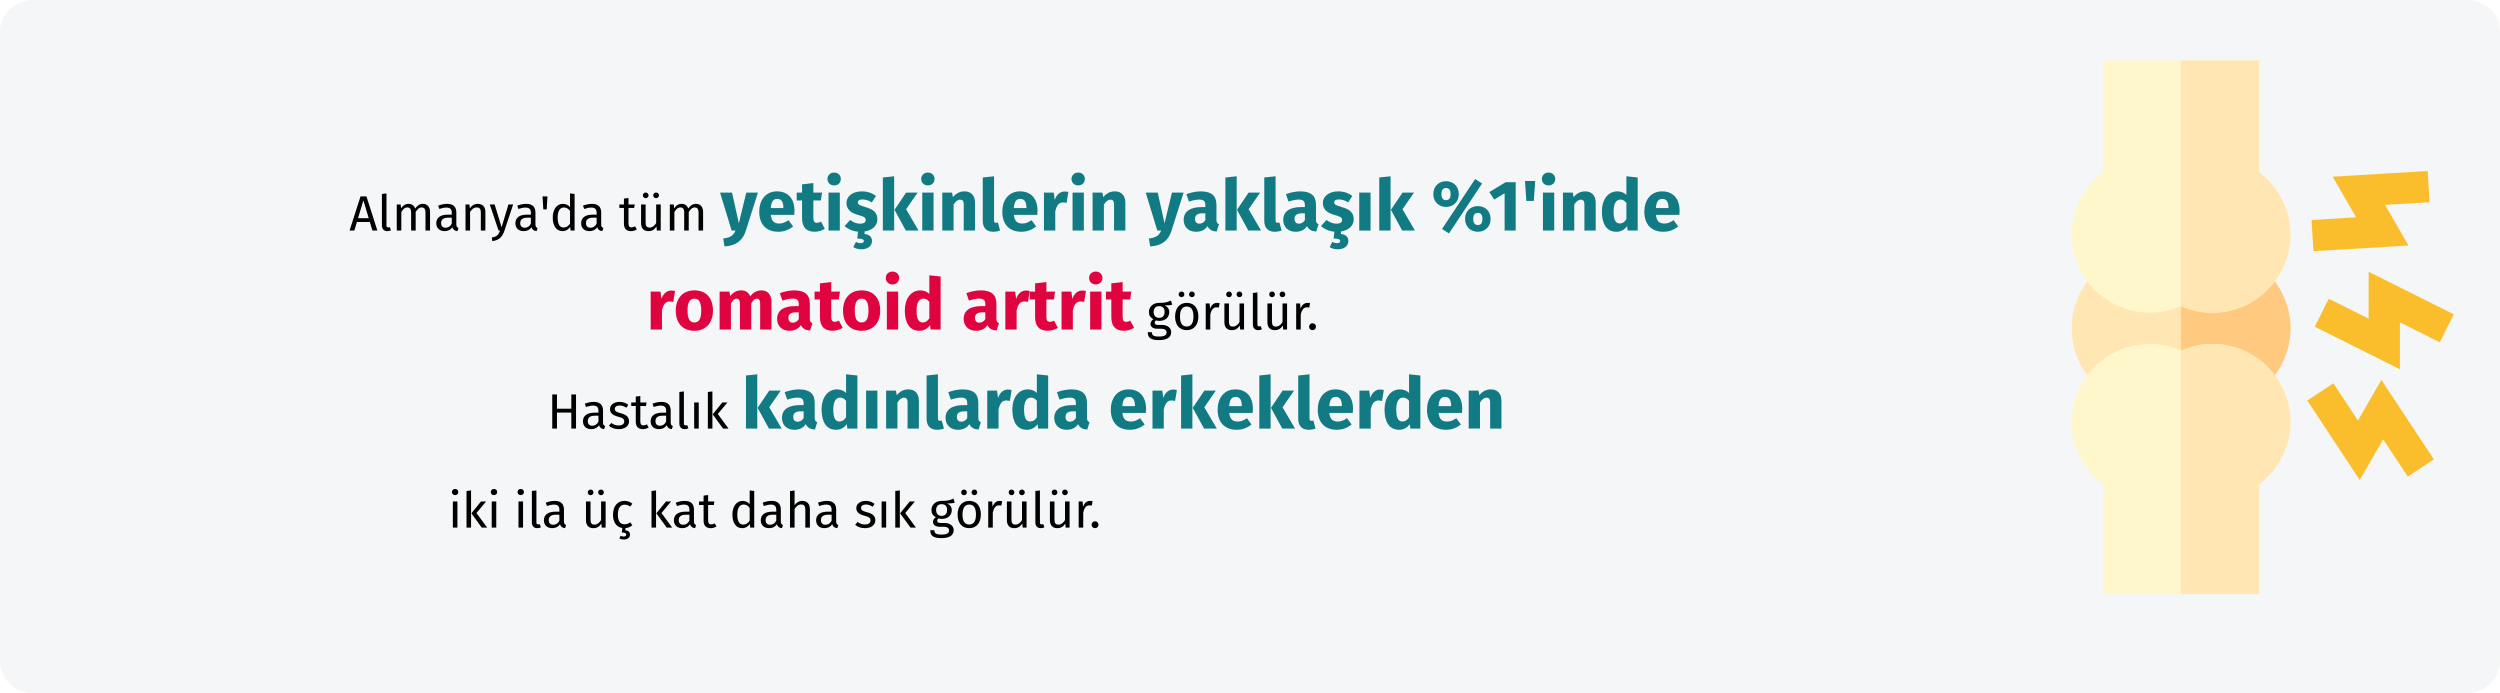 <?xml version="1.0" encoding="UTF-8"?>
<svg xmlns="http://www.w3.org/2000/svg" xmlns:xlink="http://www.w3.org/1999/xlink" id="Ebene_1" version="1.1" viewBox="0 0 909 252">
  <defs>
    <style>
      .st0 {
        fill: #ffe6b3;
      }

      .st1 {
        fill: #fabe2c;
      }

      .st2, .st3 {
        fill: #fff;
      }

      .st4 {
        mask: url(#mask);
      }

      .st3 {
        fill-rule: evenodd;
      }

      .st5 {
        fill: #df0440;
      }

      .st6 {
        fill: #117a83;
      }

      .st7 {
        fill: #fff7cc;
      }

      .st8 {
        fill: #ffca80;
      }

      .st9 {
        fill: #f5f6f7;
      }
    </style>
    <mask id="mask" x="0" y="-0" width="909" height="252" maskUnits="userSpaceOnUse">
      <g id="mask-2">
        <path id="path-12" data-name="path-1" class="st3" d="M12-0h885c6.627,0,12,5.148,12,11.498v229.004c0,6.35-5.373,11.498-12,11.498H12c-6.627,0-12-5.148-12-11.498V11.498C0,5.148,5.373-0,12-0Z"></path>
      </g>
    </mask>
  </defs>
  <g id="Page-1">
    <g id="vorlage">
      <g id="rheumatoide-arthritis-diagnose-en">
        <rect id="Rectangle" class="st2" y="-0" width="909" height="252"></rect>
        <g id="Group">
          <g id="Mask">
            <path id="path-1" class="st9" d="M12-0h885c6.627,0,12,5.148,12,11.498v229.004c0,6.35-5.373,11.498-12,11.498H12c-6.627,0-12-5.148-12-11.498V11.498C0,5.148,5.373-0,12-0Z"></path>
          </g>
          <g id="arthritis-Clipped">
            <g class="st4">
              <g id="arthritis">
                <g id="Group1" data-name="Group">
                  <g id="Path">
                    <path class="st0" d="M832.815,119.379c0,8.15-3.505,15.918-9.62,21.313h-60.329c-6.116-5.396-9.62-13.163-9.62-21.313s3.505-15.918,9.62-21.313h60.329c6.116,5.396,9.62,13.163,9.62,21.313Z"></path>
                    <path class="st8" d="M832.815,119.379c0,8.15-3.505,15.918-9.62,21.313h-30.165v-42.627h30.165c6.116,5.396,9.62,13.163,9.62,21.313Z"></path>
                    <path class="st7" d="M804.397,125.062c-3.922,0-7.733.822-11.367,2.455-3.634-1.633-7.446-2.455-11.367-2.455-15.668,0-28.418,12.75-28.418,28.418,0,8.885,4.285,17.278,11.367,22.617v39.903h56.836v-39.903c7.082-5.339,11.367-13.732,11.367-22.617,0-15.668-12.75-28.418-28.418-28.418Z"></path>
                    <path class="st0" d="M832.815,153.48c0,8.885-4.285,17.278-11.367,22.617v39.903h-28.418v-88.482c3.634-1.633,7.446-2.455,11.367-2.455,15.668,0,28.418,12.75,28.418,28.418Z"></path>
                    <path class="st7" d="M821.448,62.66V22h-56.836v40.66c-7.082,5.339-11.367,13.732-11.367,22.617,0,15.668,12.75,28.418,28.418,28.418,3.922,0,7.733-.822,11.367-2.455,3.634,1.633,7.446,2.455,11.367,2.455,15.668,0,28.418-12.75,28.418-28.418,0-8.885-4.285-17.278-11.367-22.617Z"></path>
                    <path class="st0" d="M832.815,85.277c0,15.668-12.75,28.418-28.418,28.418-3.922,0-7.733-.822-11.367-2.455V22h28.418v40.66c7.082,5.339,11.367,13.732,11.367,22.617Z"></path>
                    <polygon class="st1" points="841.171 91.331 840.49 79.985 856.682 79.013 848.157 64.246 882.709 62.172 883.39 73.519 867.197 74.491 875.723 89.257 841.171 91.331"></polygon>
                    <polygon class="st1" points="858.001 174.511 838.929 145.626 848.415 139.362 857.353 152.9 865.878 138.133 884.95 167.019 875.464 173.282 866.526 159.745 858.001 174.511"></polygon>
                    <polygon class="st1" points="872.6 134.259 841.641 118.779 846.724 108.612 861.233 115.866 861.233 98.815 892.193 114.295 887.109 124.463 872.6 117.208 872.6 134.259"></polygon>
                  </g>
                </g>
              </g>
            </g>
          </g>
        </g>
      </g>
    </g>
  </g>
  <g>
    <path d="M134.473,80.713h-4.7l-.936,3.115h-1.729l3.979-12.406h2.161l3.961,12.406h-1.801l-.936-3.115ZM134.058,79.326l-1.926-6.482-1.945,6.482h3.871Z"></path>
    <path d="M138.862,81.955v-11.434l1.656-.198v11.595c0,.504.162.756.594.756.234,0,.433-.036.612-.108l.433,1.152c-.36.198-.828.324-1.314.324-1.207,0-1.98-.738-1.98-2.088Z"></path>
    <path d="M156.361,77.022v6.806h-1.656v-6.572c0-1.422-.612-1.837-1.332-1.837-1.026,0-1.585.666-2.233,1.675v6.734h-1.656v-6.572c0-1.422-.612-1.837-1.332-1.837-1.026,0-1.603.666-2.232,1.675v6.734h-1.657v-9.489h1.423l.144,1.386c.631-.954,1.495-1.603,2.737-1.603,1.17,0,2.034.63,2.395,1.711.685-1.026,1.549-1.711,2.827-1.711,1.548,0,2.574,1.117,2.574,2.899Z"></path>
    <path d="M166.71,82.891l-.378,1.152c-.954-.108-1.566-.486-1.854-1.422-.666.991-1.675,1.422-2.827,1.422-1.891,0-3.024-1.17-3.024-2.863,0-2.035,1.53-3.133,4.177-3.133h1.458v-.702c0-1.369-.666-1.873-1.98-1.873-.702,0-1.584.18-2.557.504l-.414-1.206c1.171-.432,2.215-.648,3.277-.648,2.286,0,3.331,1.17,3.331,3.151v4.339c0,.829.306,1.099.792,1.278ZM164.261,81.325v-2.179h-1.242c-1.746,0-2.629.648-2.629,1.945,0,1.116.559,1.71,1.639,1.71.973,0,1.692-.486,2.232-1.477Z"></path>
    <path d="M176.484,77.022v6.806h-1.657v-6.572c0-1.422-.576-1.837-1.494-1.837-1.062,0-1.782.666-2.412,1.675v6.734h-1.657v-9.489h1.423l.144,1.404c.648-.972,1.657-1.621,2.899-1.621,1.746,0,2.755,1.099,2.755,2.899Z"></path>
    <path d="M183.413,83.882c-.666,2.016-1.782,3.493-4.411,3.781l-.181-1.296c1.927-.324,2.467-1.062,3.007-2.539h-.558l-3.188-9.489h1.765l2.539,8.282,2.484-8.282h1.711l-3.169,9.543Z"></path>
    <path d="M195.475,82.891l-.378,1.152c-.954-.108-1.566-.486-1.854-1.422-.667.991-1.675,1.422-2.827,1.422-1.891,0-3.025-1.17-3.025-2.863,0-2.035,1.531-3.133,4.178-3.133h1.458v-.702c0-1.369-.666-1.873-1.98-1.873-.702,0-1.584.18-2.557.504l-.414-1.206c1.171-.432,2.215-.648,3.277-.648,2.286,0,3.331,1.17,3.331,3.151v4.339c0,.829.306,1.099.792,1.278ZM193.025,81.325v-2.179h-1.242c-1.746,0-2.629.648-2.629,1.945,0,1.116.559,1.71,1.639,1.71.973,0,1.692-.486,2.232-1.477Z"></path>
    <path d="M197.271,71.422h1.783l-.271,4.717h-1.242l-.271-4.717Z"></path>
    <path d="M208.92,70.522v13.306h-1.459l-.161-1.314c-.612.954-1.567,1.53-2.737,1.53-2.305,0-3.583-1.962-3.583-4.915,0-2.899,1.404-5.006,3.727-5.006,1.117,0,1.927.504,2.558,1.17v-4.969l1.656.198ZM207.264,81.325v-4.645c-.595-.756-1.261-1.243-2.197-1.243-1.422,0-2.305,1.188-2.305,3.655,0,2.503.792,3.637,2.161,3.637,1.062,0,1.71-.522,2.341-1.405Z"></path>
    <path d="M219.378,82.891l-.378,1.152c-.954-.108-1.566-.486-1.854-1.422-.666.991-1.675,1.422-2.827,1.422-1.891,0-3.024-1.17-3.024-2.863,0-2.035,1.53-3.133,4.177-3.133h1.458v-.702c0-1.369-.666-1.873-1.98-1.873-.702,0-1.584.18-2.557.504l-.414-1.206c1.171-.432,2.215-.648,3.277-.648,2.286,0,3.331,1.17,3.331,3.151v4.339c0,.829.306,1.099.792,1.278ZM216.929,81.325v-2.179h-1.242c-1.746,0-2.629.648-2.629,1.945,0,1.116.559,1.71,1.639,1.71.973,0,1.692-.486,2.232-1.477Z"></path>
    <path d="M231.545,83.396c-.63.432-1.314.648-2.125.648-1.603,0-2.557-.936-2.557-2.701v-5.726h-1.656v-1.278h1.656v-2.143l1.656-.198v2.341h2.251l-.18,1.278h-2.071v5.654c0,.954.307,1.404,1.135,1.404.414,0,.792-.126,1.261-.378l.63,1.098Z"></path>
    <path d="M240.239,83.828h-1.422l-.126-1.477c-.721,1.152-1.603,1.692-2.953,1.692-1.656,0-2.646-1.044-2.646-2.898v-6.806h1.656v6.626c0,1.296.432,1.783,1.458,1.783s1.801-.685,2.377-1.639v-6.77h1.656v9.489ZM235.811,71.026c0,.576-.45,1.026-1.026,1.026-.595,0-1.045-.45-1.045-1.026s.45-1.026,1.045-1.026c.576,0,1.026.45,1.026,1.026ZM239.592,71.026c0,.576-.45,1.026-1.045,1.026-.576,0-1.026-.45-1.026-1.026s.45-1.026,1.026-1.026c.595,0,1.045.45,1.045,1.026Z"></path>
    <path d="M255.648,77.022v6.806h-1.656v-6.572c0-1.422-.612-1.837-1.332-1.837-1.026,0-1.585.666-2.233,1.675v6.734h-1.656v-6.572c0-1.422-.612-1.837-1.332-1.837-1.026,0-1.603.666-2.232,1.675v6.734h-1.657v-9.489h1.423l.144,1.386c.631-.954,1.495-1.603,2.737-1.603,1.17,0,2.034.63,2.395,1.711.685-1.026,1.549-1.711,2.827-1.711,1.548,0,2.574,1.117,2.574,2.899Z"></path>
    <path class="st6" d="M271.193,83.854c-1.092,3.484-3.433,5.512-7.774,5.747l-.442-2.887c2.704-.338,3.692-1.118,4.446-2.886h-1.404l-4.212-13.807h4.368l2.471,11.181,2.704-11.181h4.237l-4.394,13.833Z"></path>
    <path class="st6" d="M288.795,78.134h-8.528c.26,2.47,1.431,3.146,3.12,3.146,1.118,0,2.106-.39,3.303-1.222l1.689,2.288c-1.378,1.092-3.146,1.924-5.382,1.924-4.603,0-6.942-2.964-6.942-7.28,0-4.134,2.262-7.41,6.448-7.41,3.952,0,6.37,2.6,6.37,7.072,0,.442-.026,1.066-.078,1.482ZM284.843,75.482c-.025-1.872-.598-3.172-2.236-3.172-1.378,0-2.157.858-2.365,3.354h4.602v-.182Z"></path>
    <path class="st6" d="M299.896,83.178c-1.04.728-2.496,1.092-3.744,1.092-3.042-.026-4.524-1.742-4.524-4.992v-6.396h-1.95v-2.86h1.95v-2.99l4.108-.468v3.458h3.172l-.442,2.86h-2.729v6.344c0,1.326.442,1.794,1.3,1.794.468,0,.937-.13,1.482-.442l1.378,2.6Z"></path>
    <path class="st6" d="M305.721,65.081c0,1.326-.988,2.34-2.444,2.34-1.404,0-2.418-1.014-2.418-2.34,0-1.326,1.014-2.34,2.418-2.34,1.456,0,2.444,1.014,2.444,2.34ZM305.356,83.828h-4.108v-13.807h4.108v13.807Z"></path>
    <path class="st6" d="M314.352,84.166v.91c1.872.208,2.704,1.17,2.704,2.574,0,1.768-1.508,2.99-3.874,2.99-1.222,0-2.262-.338-2.912-.78l.937-1.898c.52.261,1.014.442,1.664.442.728,0,1.222-.208,1.222-.78,0-.624-.729-.884-2.393-.884l.286-2.496c-2.002-.182-3.691-.962-4.888-2.028l2.002-2.236c1.04.806,2.313,1.352,3.666,1.352,1.248,0,2.002-.468,2.002-1.3,0-.937-.416-1.222-2.912-1.924-2.729-.78-4.082-2.184-4.082-4.316,0-2.366,2.158-4.212,5.643-4.212,2.002,0,3.796.65,5.069,1.69l-1.508,2.314c-1.065-.676-2.21-1.066-3.406-1.066-1.117,0-1.664.416-1.664,1.04,0,.728.364,1.04,2.834,1.768,2.73.78,4.265,1.924,4.265,4.394,0,2.444-1.95,4.03-4.654,4.446Z"></path>
    <path class="st6" d="M325.116,83.828h-4.108v-19.293l4.108-.442v19.735ZM329.458,76.08l4.524,7.748h-4.628l-4.108-7.54,4.212-6.267h4.187l-4.187,6.059Z"></path>
    <path class="st6" d="M339.806,65.081c0,1.326-.988,2.34-2.444,2.34-1.404,0-2.418-1.014-2.418-2.34,0-1.326,1.014-2.34,2.418-2.34,1.456,0,2.444,1.014,2.444,2.34ZM339.441,83.828h-4.108v-13.807h4.108v13.807Z"></path>
    <path class="st6" d="M354.521,73.739v10.088h-4.107v-9.386c0-1.456-.494-1.846-1.301-1.846-.909,0-1.689.65-2.392,1.794v9.438h-4.108v-13.807h3.562l.312,1.664c1.145-1.378,2.471-2.106,4.213-2.106,2.392,0,3.821,1.534,3.821,4.16Z"></path>
    <path class="st6" d="M357.33,80.318v-15.783l4.108-.442v16.069c0,.572.233.858.728.858.26,0,.494-.052.676-.13l.78,2.912c-.598.26-1.482.468-2.496.468-2.393,0-3.796-1.43-3.796-3.952Z"></path>
    <path class="st6" d="M377.168,78.134h-8.528c.26,2.47,1.431,3.146,3.12,3.146,1.118,0,2.106-.39,3.303-1.222l1.689,2.288c-1.378,1.092-3.146,1.924-5.382,1.924-4.603,0-6.942-2.964-6.942-7.28,0-4.134,2.262-7.41,6.448-7.41,3.952,0,6.37,2.6,6.37,7.072,0,.442-.026,1.066-.078,1.482ZM373.216,75.482c-.025-1.872-.598-3.172-2.236-3.172-1.378,0-2.157.858-2.365,3.354h4.602v-.182Z"></path>
    <path class="st6" d="M388.451,69.813l-.649,3.979c-.442-.104-.807-.182-1.248-.182-1.69,0-2.393,1.222-2.86,3.276v6.942h-4.108v-13.807h3.562l.363,2.678c.625-1.924,1.977-3.068,3.562-3.068.521,0,.91.052,1.378.182Z"></path>
    <path class="st6" d="M394.457,65.081c0,1.326-.988,2.34-2.444,2.34-1.404,0-2.418-1.014-2.418-2.34,0-1.326,1.014-2.34,2.418-2.34,1.456,0,2.444,1.014,2.444,2.34ZM394.093,83.828h-4.108v-13.807h4.108v13.807Z"></path>
    <path class="st6" d="M409.173,73.739v10.088h-4.107v-9.386c0-1.456-.494-1.846-1.301-1.846-.91,0-1.689.65-2.392,1.794v9.438h-4.108v-13.807h3.562l.312,1.664c1.145-1.378,2.471-2.106,4.212-2.106,2.393,0,3.822,1.534,3.822,4.16Z"></path>
    <path class="st6" d="M425.969,83.854c-1.092,3.484-3.433,5.512-7.774,5.747l-.442-2.887c2.704-.338,3.692-1.118,4.446-2.886h-1.404l-4.212-13.807h4.368l2.471,11.181,2.704-11.181h4.237l-4.394,13.833Z"></path>
    <path class="st6" d="M443.233,81.514l-.858,2.678c-1.612-.13-2.678-.624-3.328-1.977-.988,1.508-2.522,2.054-4.16,2.054-2.756,0-4.498-1.794-4.498-4.316,0-3.016,2.314-4.654,6.475-4.654h1.403v-.598c0-1.638-.649-2.132-2.34-2.132-.884,0-2.236.26-3.614.728l-.936-2.704c1.742-.65,3.64-1.014,5.2-1.014,4.004,0,5.72,1.69,5.72,4.888v5.356c0,1.066.286,1.456.937,1.69ZM438.267,80.032v-2.47h-1.014c-1.872,0-2.756.65-2.756,2.028,0,1.092.572,1.742,1.586,1.742.936,0,1.689-.494,2.184-1.3Z"></path>
    <path class="st6" d="M449.654,83.828h-4.108v-19.293l4.108-.442v19.735ZM453.996,76.08l4.524,7.748h-4.628l-4.108-7.54,4.212-6.267h4.187l-4.187,6.059Z"></path>
    <path class="st6" d="M459.69,80.318v-15.783l4.107-.442v16.069c0,.572.234.858.729.858.26,0,.494-.052.676-.13l.78,2.912c-.598.26-1.482.468-2.496.468-2.392,0-3.796-1.43-3.796-3.952Z"></path>
    <path class="st6" d="M479.425,81.514l-.858,2.678c-1.612-.13-2.678-.624-3.328-1.977-.988,1.508-2.522,2.054-4.16,2.054-2.756,0-4.498-1.794-4.498-4.316,0-3.016,2.314-4.654,6.475-4.654h1.403v-.598c0-1.638-.649-2.132-2.34-2.132-.884,0-2.236.26-3.614.728l-.936-2.704c1.742-.65,3.64-1.014,5.2-1.014,4.004,0,5.72,1.69,5.72,4.888v5.356c0,1.066.286,1.456.937,1.69ZM474.458,80.032v-2.47h-1.014c-1.872,0-2.756.65-2.756,2.028,0,1.092.572,1.742,1.586,1.742.936,0,1.689-.494,2.184-1.3Z"></path>
    <path class="st6" d="M487.562,84.166v.91c1.872.208,2.704,1.17,2.704,2.574,0,1.768-1.508,2.99-3.874,2.99-1.222,0-2.262-.338-2.912-.78l.936-1.898c.521.261,1.015.442,1.664.442.729,0,1.223-.208,1.223-.78,0-.624-.729-.884-2.393-.884l.286-2.496c-2.002-.182-3.692-.962-4.888-2.028l2.002-2.236c1.04.806,2.314,1.352,3.666,1.352,1.248,0,2.002-.468,2.002-1.3,0-.937-.416-1.222-2.912-1.924-2.73-.78-4.082-2.184-4.082-4.316,0-2.366,2.158-4.212,5.643-4.212,2.002,0,3.796.65,5.07,1.69l-1.509,2.314c-1.065-.676-2.21-1.066-3.406-1.066-1.118,0-1.664.416-1.664,1.04,0,.728.364,1.04,2.835,1.768,2.729.78,4.264,1.924,4.264,4.394,0,2.444-1.95,4.03-4.654,4.446Z"></path>
    <path class="st6" d="M498.326,83.828h-4.108v-13.807h4.108v13.807Z"></path>
    <path class="st6" d="M505.606,83.828h-4.108v-19.293l4.108-.442v19.735ZM509.948,76.08l4.524,7.748h-4.628l-4.108-7.54,4.212-6.267h4.187l-4.187,6.059Z"></path>
    <path class="st6" d="M530.41,70.567c0,2.86-2.028,4.681-4.629,4.681-2.573,0-4.628-1.82-4.628-4.681,0-2.86,2.055-4.68,4.628-4.68,2.601,0,4.629,1.82,4.629,4.68ZM524.092,70.567c0,1.092.338,2.21,1.689,2.21,1.353,0,1.664-1.092,1.664-2.21,0-1.092-.312-2.21-1.664-2.21-1.352,0-1.689,1.092-1.689,2.21ZM538.886,66.719l-12.038,18.148-2.522-1.612,12.039-18.148,2.521,1.612ZM541.98,79.59c0,2.886-2.028,4.68-4.628,4.68-2.601,0-4.654-1.794-4.654-4.68,0-2.86,2.054-4.654,4.654-4.654,2.6,0,4.628,1.794,4.628,4.654ZM535.662,79.59c0,1.092.338,2.236,1.69,2.236,1.352,0,1.664-1.118,1.664-2.236,0-1.092-.312-2.184-1.664-2.184-1.353,0-1.69,1.092-1.69,2.184Z"></path>
    <path class="st6" d="M551.106,83.828h-4.03v-13.572l-3.771,2.314-1.794-2.73,5.929-3.588h3.666v17.577Z"></path>
    <path class="st6" d="M554.485,65.809h3.718l-.52,7.254h-2.704l-.494-7.254Z"></path>
    <path class="st6" d="M565.483,65.081c0,1.326-.988,2.34-2.444,2.34-1.404,0-2.418-1.014-2.418-2.34,0-1.326,1.014-2.34,2.418-2.34,1.456,0,2.444,1.014,2.444,2.34ZM565.119,83.828h-4.108v-13.807h4.108v13.807Z"></path>
    <path class="st6" d="M580.199,73.739v10.088h-4.107v-9.386c0-1.456-.494-1.846-1.301-1.846-.909,0-1.689.65-2.392,1.794v9.438h-4.108v-13.807h3.562l.312,1.664c1.145-1.378,2.471-2.106,4.213-2.106,2.392,0,3.821,1.534,3.821,4.16Z"></path>
    <path class="st6" d="M595.461,64.535v19.293h-3.64l-.208-1.612c-.807,1.145-2.055,2.054-3.927,2.054-3.51,0-5.252-2.912-5.252-7.384,0-4.264,2.236-7.306,5.643-7.306,1.352,0,2.47.494,3.275,1.3v-6.787l4.108.442ZM591.353,79.694v-5.954c-.624-.728-1.248-1.17-2.158-1.17-1.455,0-2.496,1.248-2.496,4.342,0,3.432.937,4.342,2.263,4.342.988,0,1.742-.52,2.392-1.56Z"></path>
    <path class="st6" d="M610.619,78.134h-8.528c.26,2.47,1.431,3.146,3.12,3.146,1.118,0,2.106-.39,3.303-1.222l1.689,2.288c-1.378,1.092-3.146,1.924-5.382,1.924-4.603,0-6.942-2.964-6.942-7.28,0-4.134,2.262-7.41,6.448-7.41,3.952,0,6.37,2.6,6.37,7.072,0,.442-.026,1.066-.078,1.482ZM606.667,75.482c-.025-1.872-.598-3.172-2.236-3.172-1.378,0-2.157.858-2.365,3.354h4.602v-.182Z"></path>
    <path class="st5" d="M245.452,105.813l-.649,3.979c-.442-.104-.807-.183-1.248-.183-1.69,0-2.393,1.223-2.86,3.276v6.942h-4.108v-13.807h3.562l.364,2.678c.623-1.924,1.976-3.067,3.562-3.067.521,0,.91.052,1.378.182Z"></path>
    <path class="st5" d="M259.232,112.937c0,4.421-2.548,7.333-6.761,7.333-4.186,0-6.76-2.704-6.76-7.358,0-4.42,2.548-7.332,6.76-7.332,4.213,0,6.761,2.703,6.761,7.357ZM249.976,112.912c0,3.068.832,4.342,2.496,4.342s2.496-1.326,2.496-4.316c0-3.067-.832-4.342-2.496-4.342s-2.496,1.326-2.496,4.316Z"></path>
    <path class="st5" d="M280.5,109.74v10.088h-4.108v-9.387c0-1.456-.52-1.846-1.144-1.846-.884,0-1.508.65-2.106,1.794v9.438h-4.107v-9.387c0-1.456-.547-1.846-1.17-1.846-.858,0-1.509.65-2.106,1.794v9.438h-4.108v-13.807h3.562l.312,1.639c1.04-1.379,2.314-2.08,4.005-2.08,1.533,0,2.703.779,3.25,2.184,1.092-1.456,2.365-2.184,4.134-2.184,2.132,0,3.588,1.533,3.588,4.16Z"></path>
    <path class="st5" d="M295.397,117.513l-.858,2.679c-1.612-.13-2.678-.624-3.328-1.977-.988,1.509-2.522,2.055-4.16,2.055-2.756,0-4.498-1.794-4.498-4.316,0-3.017,2.314-4.654,6.475-4.654h1.403v-.598c0-1.639-.649-2.133-2.34-2.133-.884,0-2.236.261-3.614.729l-.936-2.704c1.742-.65,3.64-1.014,5.2-1.014,4.004,0,5.72,1.689,5.72,4.888v5.356c0,1.065.286,1.456.937,1.689ZM290.431,116.032v-2.471h-1.014c-1.872,0-2.756.65-2.756,2.028,0,1.092.572,1.742,1.586,1.742.936,0,1.689-.494,2.184-1.3Z"></path>
    <path class="st5" d="M306.395,119.177c-1.04.729-2.496,1.093-3.744,1.093-3.042-.026-4.524-1.742-4.524-4.992v-6.396h-1.95v-2.86h1.95v-2.99l4.108-.468v3.458h3.172l-.442,2.86h-2.729v6.344c0,1.326.442,1.794,1.3,1.794.468,0,.937-.13,1.482-.441l1.378,2.6Z"></path>
    <path class="st5" d="M320.044,112.937c0,4.421-2.548,7.333-6.76,7.333-4.187,0-6.761-2.704-6.761-7.358,0-4.42,2.548-7.332,6.761-7.332,4.212,0,6.76,2.703,6.76,7.357ZM310.788,112.912c0,3.068.832,4.342,2.496,4.342s2.496-1.326,2.496-4.316c0-3.067-.832-4.342-2.496-4.342s-2.496,1.326-2.496,4.316Z"></path>
    <path class="st5" d="M326.934,101.081c0,1.326-.988,2.341-2.444,2.341-1.404,0-2.418-1.015-2.418-2.341,0-1.325,1.014-2.34,2.418-2.34,1.456,0,2.444,1.015,2.444,2.34ZM326.569,119.828h-4.108v-13.807h4.108v13.807Z"></path>
    <path class="st5" d="M342.014,100.535v19.293h-3.64l-.208-1.612c-.807,1.145-2.055,2.055-3.927,2.055-3.51,0-5.252-2.912-5.252-7.385,0-4.264,2.236-7.306,5.643-7.306,1.352,0,2.47.493,3.275,1.3v-6.786l4.108.441ZM337.905,115.694v-5.954c-.624-.729-1.248-1.171-2.158-1.171-1.455,0-2.496,1.248-2.496,4.343,0,3.432.937,4.342,2.263,4.342.988,0,1.742-.52,2.392-1.56Z"></path>
    <path class="st5" d="M363.23,117.513l-.858,2.679c-1.612-.13-2.678-.624-3.328-1.977-.988,1.509-2.521,2.055-4.16,2.055-2.756,0-4.498-1.794-4.498-4.316,0-3.017,2.314-4.654,6.475-4.654h1.403v-.598c0-1.639-.649-2.133-2.34-2.133-.884,0-2.236.261-3.614.729l-.936-2.704c1.742-.65,3.64-1.014,5.2-1.014,4.004,0,5.72,1.689,5.72,4.888v5.356c0,1.065.286,1.456.937,1.689ZM358.264,116.032v-2.471h-1.014c-1.872,0-2.756.65-2.756,2.028,0,1.092.571,1.742,1.586,1.742.936,0,1.69-.494,2.184-1.3Z"></path>
    <path class="st5" d="M374.409,105.813l-.649,3.979c-.442-.104-.807-.183-1.248-.183-1.69,0-2.393,1.223-2.86,3.276v6.942h-4.108v-13.807h3.562l.364,2.678c.623-1.924,1.976-3.067,3.562-3.067.521,0,.91.052,1.378.182Z"></path>
    <path class="st5" d="M384.627,119.177c-1.04.729-2.496,1.093-3.744,1.093-3.042-.026-4.524-1.742-4.524-4.992v-6.396h-1.95v-2.86h1.95v-2.99l4.108-.468v3.458h3.172l-.442,2.86h-2.729v6.344c0,1.326.442,1.794,1.3,1.794.468,0,.937-.13,1.482-.441l1.378,2.6Z"></path>
    <path class="st5" d="M394.845,105.813l-.649,3.979c-.442-.104-.807-.183-1.248-.183-1.69,0-2.393,1.223-2.86,3.276v6.942h-4.108v-13.807h3.562l.364,2.678c.623-1.924,1.976-3.067,3.562-3.067.521,0,.91.052,1.378.182Z"></path>
    <path class="st5" d="M400.851,101.081c0,1.326-.988,2.341-2.444,2.341-1.404,0-2.418-1.015-2.418-2.341,0-1.325,1.014-2.34,2.418-2.34,1.456,0,2.444,1.015,2.444,2.34ZM400.486,119.828h-4.108v-13.807h4.108v13.807Z"></path>
    <path class="st5" d="M412.343,119.177c-1.04.729-2.496,1.093-3.744,1.093-3.042-.026-4.524-1.742-4.524-4.992v-6.396h-1.95v-2.86h1.95v-2.99l4.108-.468v3.458h3.172l-.441,2.86h-2.73v6.344c0,1.326.441,1.794,1.3,1.794.468,0,.937-.13,1.482-.441l1.378,2.6Z"></path>
    <path d="M426.239,110.771c-.792.252-1.692.288-2.772.288,1.116.504,1.675,1.296,1.675,2.395,0,1.873-1.351,3.223-3.619,3.223-.433,0-.811-.054-1.206-.18-.271.198-.469.54-.469.882,0,.433.271.774,1.242.774h1.513c1.944,0,3.241,1.116,3.241,2.629,0,1.837-1.513,2.881-4.447,2.881-3.097,0-4.069-.954-4.069-2.881h1.494c0,1.08.486,1.585,2.575,1.585,2.053,0,2.772-.522,2.772-1.477,0-.9-.72-1.351-1.908-1.351h-1.494c-1.693,0-2.449-.847-2.449-1.801,0-.612.36-1.224,1.044-1.674-1.098-.576-1.603-1.405-1.603-2.629,0-1.945,1.566-3.313,3.655-3.313,2.359.055,3.224-.342,4.34-.846l.485,1.494ZM419.452,113.436c0,1.26.702,2.143,1.998,2.143,1.297,0,1.999-.792,1.999-2.161,0-1.386-.685-2.106-2.035-2.106-1.278,0-1.962.882-1.962,2.125Z"></path>
    <path d="M435.726,115.074c0,2.936-1.549,4.97-4.231,4.97-2.701,0-4.231-1.944-4.231-4.951,0-2.935,1.549-4.97,4.249-4.97,2.701,0,4.214,1.944,4.214,4.951ZM430.63,107.026c0,.576-.45,1.026-1.026,1.026-.595,0-1.045-.45-1.045-1.026s.45-1.026,1.045-1.026c.576,0,1.026.45,1.026,1.026ZM429.045,115.093c0,2.467.864,3.619,2.449,3.619,1.584,0,2.448-1.152,2.448-3.638,0-2.466-.864-3.618-2.431-3.618-1.584,0-2.467,1.152-2.467,3.637ZM434.411,107.026c0,.576-.45,1.026-1.045,1.026-.576,0-1.026-.45-1.026-1.026s.45-1.026,1.026-1.026c.595,0,1.045.45,1.045,1.026Z"></path>
    <path d="M443.464,110.231l-.306,1.62c-.288-.072-.486-.107-.828-.107-1.188,0-1.873.846-2.269,2.664v5.42h-1.657v-9.489h1.423l.162,1.927c.504-1.422,1.386-2.143,2.538-2.143.307,0,.648.036.937.108Z"></path>
    <path d="M452.338,119.828h-1.422l-.126-1.477c-.721,1.152-1.603,1.692-2.953,1.692-1.656,0-2.646-1.044-2.646-2.898v-6.807h1.656v6.626c0,1.297.432,1.783,1.458,1.783s1.801-.685,2.377-1.639v-6.771h1.656v9.489ZM447.909,107.026c0,.576-.45,1.026-1.026,1.026-.595,0-1.045-.45-1.045-1.026s.45-1.026,1.045-1.026c.576,0,1.026.45,1.026,1.026ZM451.69,107.026c0,.576-.45,1.026-1.045,1.026-.576,0-1.026-.45-1.026-1.026s.45-1.026,1.026-1.026c.595,0,1.045.45,1.045,1.026Z"></path>
    <path d="M455.54,117.955v-11.433l1.656-.198v11.596c0,.504.162.756.594.756.234,0,.433-.036.612-.108l.433,1.152c-.36.198-.828.324-1.314.324-1.207,0-1.98-.738-1.98-2.089Z"></path>
    <path d="M467.979,119.828h-1.422l-.126-1.477c-.721,1.152-1.603,1.692-2.953,1.692-1.656,0-2.646-1.044-2.646-2.898v-6.807h1.656v6.626c0,1.297.432,1.783,1.458,1.783s1.801-.685,2.377-1.639v-6.771h1.656v9.489ZM463.551,107.026c0,.576-.45,1.026-1.026,1.026-.595,0-1.045-.45-1.045-1.026s.45-1.026,1.045-1.026c.576,0,1.026.45,1.026,1.026ZM467.332,107.026c0,.576-.45,1.026-1.045,1.026-.576,0-1.026-.45-1.026-1.026s.45-1.026,1.026-1.026c.595,0,1.045.45,1.045,1.026Z"></path>
    <path d="M476.349,110.231l-.306,1.62c-.288-.072-.486-.107-.828-.107-1.188,0-1.873.846-2.269,2.664v5.42h-1.657v-9.489h1.423l.162,1.927c.504-1.422,1.386-2.143,2.538-2.143.307,0,.648.036.937.108Z"></path>
    <path d="M478.49,118.784c0,.702-.54,1.26-1.261,1.26-.702,0-1.242-.558-1.242-1.26,0-.685.54-1.243,1.242-1.243.721,0,1.261.559,1.261,1.243Z"></path>
    <path d="M207.732,150.013h-5.222v5.815h-1.71v-12.405h1.71v5.186h5.222v-5.186h1.711v12.405h-1.711v-5.815Z"></path>
    <path d="M220.045,154.892l-.378,1.152c-.954-.107-1.566-.486-1.854-1.422-.667.99-1.675,1.422-2.827,1.422-1.891,0-3.025-1.17-3.025-2.862,0-2.035,1.531-3.133,4.178-3.133h1.458v-.703c0-1.368-.666-1.872-1.98-1.872-.702,0-1.584.18-2.557.504l-.414-1.206c1.171-.433,2.215-.648,3.277-.648,2.286,0,3.331,1.171,3.331,3.151v4.339c0,.828.306,1.099.792,1.278ZM217.596,153.325v-2.179h-1.242c-1.746,0-2.629.648-2.629,1.945,0,1.116.559,1.71,1.639,1.71.973,0,1.692-.486,2.232-1.477Z"></path>
    <path d="M228.45,147.203l-.702,1.045c-.846-.54-1.584-.811-2.467-.811-1.08,0-1.746.486-1.746,1.242,0,.774.504,1.135,2.034,1.531,1.999.504,3.151,1.296,3.151,2.952,0,1.98-1.818,2.881-3.745,2.881-1.603,0-2.755-.521-3.583-1.242l.882-1.008c.757.576,1.639.918,2.665.918,1.242,0,2.035-.54,2.035-1.44,0-.937-.469-1.297-2.305-1.782-2.053-.541-2.863-1.423-2.863-2.755,0-1.513,1.458-2.611,3.421-2.611,1.332,0,2.323.396,3.223,1.08Z"></path>
    <path d="M235.849,155.397c-.63.432-1.314.647-2.125.647-1.603,0-2.557-.937-2.557-2.7v-5.727h-1.656v-1.278h1.656v-2.143l1.656-.197v2.34h2.251l-.18,1.278h-2.071v5.654c0,.954.307,1.404,1.135,1.404.414,0,.792-.126,1.261-.378l.63,1.099Z"></path>
    <path d="M244.651,154.892l-.378,1.152c-.954-.107-1.566-.486-1.854-1.422-.666.99-1.675,1.422-2.827,1.422-1.891,0-3.024-1.17-3.024-2.862,0-2.035,1.53-3.133,4.177-3.133h1.458v-.703c0-1.368-.666-1.872-1.98-1.872-.702,0-1.584.18-2.557.504l-.414-1.206c1.171-.433,2.215-.648,3.277-.648,2.286,0,3.331,1.171,3.331,3.151v4.339c0,.828.306,1.099.792,1.278ZM242.202,153.325v-2.179h-1.242c-1.746,0-2.629.648-2.629,1.945,0,1.116.559,1.71,1.639,1.71.973,0,1.692-.486,2.232-1.477Z"></path>
    <path d="M247.008,153.955v-11.433l1.656-.198v11.596c0,.504.162.756.594.756.234,0,.433-.036.612-.108l.433,1.152c-.36.198-.828.324-1.314.324-1.207,0-1.98-.738-1.98-2.089Z"></path>
    <path d="M254.063,155.828h-1.656v-9.489h1.656v9.489Z"></path>
    <path d="M259.032,155.828h-1.657v-13.306l1.657-.198v13.504ZM260.994,150.534l3.89,5.294h-1.98l-3.764-5.186,3.493-4.304h1.854l-3.493,4.195Z"></path>
    <path class="st6" d="M275.345,155.828h-4.108v-19.293l4.108-.441v19.734ZM279.687,148.08l4.524,7.748h-4.628l-4.108-7.54,4.212-6.267h4.187l-4.187,6.059Z"></path>
    <path class="st6" d="M297.159,153.514l-.858,2.679c-1.612-.13-2.678-.624-3.328-1.977-.988,1.509-2.522,2.055-4.16,2.055-2.756,0-4.498-1.794-4.498-4.316,0-3.017,2.314-4.654,6.475-4.654h1.403v-.598c0-1.639-.649-2.133-2.34-2.133-.884,0-2.236.261-3.614.729l-.936-2.704c1.742-.65,3.64-1.014,5.2-1.014,4.004,0,5.72,1.689,5.72,4.888v5.356c0,1.065.286,1.456.937,1.689ZM292.192,152.032v-2.471h-1.014c-1.872,0-2.756.65-2.756,2.028,0,1.092.572,1.742,1.586,1.742.936,0,1.689-.494,2.184-1.3Z"></path>
    <path class="st6" d="M311.744,136.535v19.293h-3.64l-.208-1.612c-.807,1.145-2.055,2.055-3.927,2.055-3.51,0-5.252-2.912-5.252-7.385,0-4.264,2.236-7.306,5.643-7.306,1.352,0,2.47.493,3.275,1.3v-6.786l4.108.441ZM307.636,151.695v-5.954c-.624-.729-1.248-1.171-2.158-1.171-1.455,0-2.496,1.248-2.496,4.343,0,3.432.937,4.342,2.263,4.342.988,0,1.742-.52,2.392-1.56Z"></path>
    <path class="st6" d="M319.025,155.828h-4.108v-13.807h4.108v13.807Z"></path>
    <path class="st6" d="M334.104,145.74v10.088h-4.107v-9.387c0-1.456-.494-1.846-1.301-1.846-.91,0-1.689.65-2.392,1.794v9.438h-4.108v-13.807h3.562l.312,1.664c1.145-1.378,2.471-2.105,4.212-2.105,2.393,0,3.822,1.533,3.822,4.16Z"></path>
    <path class="st6" d="M336.913,152.319v-15.783l4.107-.441v16.068c0,.572.234.857.729.857.26,0,.494-.052.676-.13l.78,2.912c-.598.261-1.482.469-2.496.469-2.392,0-3.796-1.431-3.796-3.952Z"></path>
    <path class="st6" d="M356.647,153.514l-.858,2.679c-1.612-.13-2.678-.624-3.328-1.977-.988,1.509-2.522,2.055-4.16,2.055-2.756,0-4.498-1.794-4.498-4.316,0-3.017,2.314-4.654,6.475-4.654h1.403v-.598c0-1.639-.649-2.133-2.34-2.133-.884,0-2.236.261-3.614.729l-.936-2.704c1.742-.65,3.64-1.014,5.2-1.014,4.004,0,5.72,1.689,5.72,4.888v5.356c0,1.065.286,1.456.937,1.689ZM351.681,152.032v-2.471h-1.014c-1.872,0-2.756.65-2.756,2.028,0,1.092.572,1.742,1.586,1.742.936,0,1.689-.494,2.184-1.3Z"></path>
    <path class="st6" d="M367.826,141.814l-.649,3.979c-.442-.104-.807-.183-1.248-.183-1.69,0-2.393,1.223-2.86,3.276v6.942h-4.108v-13.807h3.562l.363,2.678c.625-1.924,1.977-3.067,3.562-3.067.521,0,.91.052,1.378.182Z"></path>
    <path class="st6" d="M381.111,136.535v19.293h-3.64l-.208-1.612c-.807,1.145-2.055,2.055-3.927,2.055-3.51,0-5.252-2.912-5.252-7.385,0-4.264,2.236-7.306,5.643-7.306,1.352,0,2.47.493,3.275,1.3v-6.786l4.108.441ZM377.003,151.695v-5.954c-.624-.729-1.248-1.171-2.158-1.171-1.455,0-2.496,1.248-2.496,4.343,0,3.432.937,4.342,2.263,4.342.988,0,1.742-.52,2.392-1.56Z"></path>
    <path class="st6" d="M396.165,153.514l-.858,2.679c-1.612-.13-2.678-.624-3.328-1.977-.988,1.509-2.522,2.055-4.16,2.055-2.756,0-4.498-1.794-4.498-4.316,0-3.017,2.314-4.654,6.475-4.654h1.403v-.598c0-1.639-.649-2.133-2.34-2.133-.884,0-2.236.261-3.614.729l-.936-2.704c1.742-.65,3.64-1.014,5.2-1.014,4.004,0,5.72,1.689,5.72,4.888v5.356c0,1.065.286,1.456.937,1.689ZM391.198,152.032v-2.471h-1.014c-1.872,0-2.756.65-2.756,2.028,0,1.092.572,1.742,1.586,1.742.936,0,1.689-.494,2.184-1.3Z"></path>
    <path class="st6" d="M416.626,150.134h-8.528c.261,2.47,1.431,3.146,3.12,3.146,1.118,0,2.106-.391,3.303-1.223l1.689,2.288c-1.378,1.093-3.146,1.925-5.382,1.925-4.603,0-6.942-2.965-6.942-7.28,0-4.135,2.262-7.41,6.448-7.41,3.952,0,6.37,2.6,6.37,7.072,0,.441-.025,1.065-.078,1.481ZM412.674,147.482c-.025-1.872-.598-3.172-2.235-3.172-1.379,0-2.158.858-2.366,3.354h4.602v-.183Z"></path>
    <path class="st6" d="M427.909,141.814l-.649,3.979c-.442-.104-.807-.183-1.248-.183-1.69,0-2.393,1.223-2.86,3.276v6.942h-4.108v-13.807h3.562l.364,2.678c.623-1.924,1.976-3.067,3.562-3.067.521,0,.91.052,1.378.182Z"></path>
    <path class="st6" d="M433.551,155.828h-4.108v-19.293l4.108-.441v19.734ZM437.893,148.08l4.524,7.748h-4.628l-4.108-7.54,4.212-6.267h4.187l-4.187,6.059Z"></path>
    <path class="st6" d="M455.47,150.134h-8.528c.261,2.47,1.431,3.146,3.12,3.146,1.118,0,2.106-.391,3.303-1.223l1.689,2.288c-1.378,1.093-3.146,1.925-5.382,1.925-4.603,0-6.942-2.965-6.942-7.28,0-4.135,2.262-7.41,6.448-7.41,3.952,0,6.37,2.6,6.37,7.072,0,.441-.025,1.065-.078,1.481ZM451.518,147.482c-.025-1.872-.598-3.172-2.235-3.172-1.379,0-2.158.858-2.366,3.354h4.602v-.183Z"></path>
    <path class="st6" d="M461.995,155.828h-4.108v-19.293l4.108-.441v19.734ZM466.337,148.08l4.524,7.748h-4.628l-4.108-7.54,4.212-6.267h4.187l-4.187,6.059Z"></path>
    <path class="st6" d="M472.031,152.319v-15.783l4.108-.441v16.068c0,.572.233.857.728.857.26,0,.494-.052.676-.13l.78,2.912c-.598.261-1.482.469-2.496.469-2.393,0-3.796-1.431-3.796-3.952Z"></path>
    <path class="st6" d="M491.869,150.134h-8.528c.26,2.47,1.431,3.146,3.12,3.146,1.118,0,2.106-.391,3.303-1.223l1.689,2.288c-1.378,1.093-3.146,1.925-5.382,1.925-4.603,0-6.942-2.965-6.942-7.28,0-4.135,2.262-7.41,6.448-7.41,3.952,0,6.37,2.6,6.37,7.072,0,.441-.026,1.065-.078,1.481ZM487.917,147.482c-.025-1.872-.598-3.172-2.236-3.172-1.378,0-2.157.858-2.365,3.354h4.602v-.183Z"></path>
    <path class="st6" d="M503.152,141.814l-.649,3.979c-.442-.104-.807-.183-1.248-.183-1.69,0-2.393,1.223-2.86,3.276v6.942h-4.108v-13.807h3.562l.363,2.678c.625-1.924,1.977-3.067,3.562-3.067.521,0,.91.052,1.378.182Z"></path>
    <path class="st6" d="M516.438,136.535v19.293h-3.64l-.208-1.612c-.807,1.145-2.055,2.055-3.927,2.055-3.51,0-5.252-2.912-5.252-7.385,0-4.264,2.236-7.306,5.643-7.306,1.352,0,2.47.493,3.275,1.3v-6.786l4.108.441ZM512.33,151.695v-5.954c-.624-.729-1.248-1.171-2.157-1.171-1.457,0-2.496,1.248-2.496,4.343,0,3.432.936,4.342,2.262,4.342.988,0,1.742-.52,2.392-1.56Z"></path>
    <path class="st6" d="M531.596,150.134h-8.528c.26,2.47,1.431,3.146,3.12,3.146,1.118,0,2.106-.391,3.303-1.223l1.689,2.288c-1.378,1.093-3.146,1.925-5.382,1.925-4.603,0-6.942-2.965-6.942-7.28,0-4.135,2.262-7.41,6.448-7.41,3.952,0,6.37,2.6,6.37,7.072,0,.441-.026,1.065-.078,1.481ZM527.644,147.482c-.025-1.872-.598-3.172-2.236-3.172-1.378,0-2.157.858-2.365,3.354h4.602v-.183Z"></path>
    <path class="st6" d="M545.921,145.74v10.088h-4.107v-9.387c0-1.456-.494-1.846-1.301-1.846-.91,0-1.689.65-2.392,1.794v9.438h-4.108v-13.807h3.562l.312,1.664c1.145-1.378,2.471-2.105,4.212-2.105,2.393,0,3.822,1.533,3.822,4.16Z"></path>
    <path d="M166.637,178.918c0,.631-.468,1.116-1.17,1.116-.685,0-1.152-.485-1.152-1.116,0-.647.468-1.134,1.152-1.134.702,0,1.17.486,1.17,1.134ZM166.313,191.828h-1.657v-9.489h1.657v9.489Z"></path>
    <path d="M171.28,191.828h-1.656v-13.306l1.656-.198v13.504ZM173.243,186.534l3.89,5.294h-1.98l-3.764-5.186,3.493-4.304h1.854l-3.493,4.195Z"></path>
    <path d="M180.767,178.918c0,.631-.468,1.116-1.17,1.116-.685,0-1.152-.485-1.152-1.116,0-.647.468-1.134,1.152-1.134.702,0,1.17.486,1.17,1.134ZM180.442,191.828h-1.656v-9.489h1.656v9.489Z"></path>
    <path d="M190.504,178.918c0,.631-.468,1.116-1.17,1.116-.685,0-1.152-.485-1.152-1.116,0-.647.468-1.134,1.152-1.134.702,0,1.17.486,1.17,1.134ZM190.181,191.828h-1.657v-9.489h1.657v9.489Z"></path>
    <path d="M193.384,189.955v-11.433l1.656-.198v11.596c0,.504.162.756.594.756.234,0,.433-.036.612-.108l.433,1.152c-.36.198-.828.324-1.314.324-1.207,0-1.98-.738-1.98-2.089Z"></path>
    <path d="M205.842,190.892l-.378,1.152c-.954-.107-1.566-.486-1.854-1.422-.667.99-1.675,1.422-2.827,1.422-1.891,0-3.025-1.17-3.025-2.862,0-2.035,1.531-3.133,4.178-3.133h1.458v-.703c0-1.368-.666-1.872-1.98-1.872-.702,0-1.584.18-2.557.504l-.414-1.206c1.171-.433,2.215-.648,3.277-.648,2.286,0,3.331,1.171,3.331,3.151v4.339c0,.828.306,1.099.792,1.278ZM203.393,189.325v-2.179h-1.242c-1.746,0-2.629.648-2.629,1.945,0,1.116.559,1.71,1.639,1.71.973,0,1.692-.486,2.232-1.477Z"></path>
    <path d="M220.205,191.828h-1.422l-.126-1.477c-.721,1.152-1.603,1.692-2.953,1.692-1.656,0-2.646-1.044-2.646-2.898v-6.807h1.656v6.626c0,1.297.432,1.783,1.458,1.783s1.801-.685,2.377-1.639v-6.771h1.656v9.489ZM215.776,179.027c0,.576-.45,1.026-1.026,1.026-.595,0-1.045-.45-1.045-1.026s.45-1.026,1.045-1.026c.576,0,1.026.45,1.026,1.026ZM219.558,179.027c0,.576-.45,1.026-1.045,1.026-.576,0-1.026-.45-1.026-1.026s.45-1.026,1.026-1.026c.595,0,1.045.45,1.045,1.026Z"></path>
    <path d="M227.404,192.027v.81c1.224.108,1.674.793,1.674,1.531,0,1.188-1.008,1.8-2.232,1.8-.684,0-1.278-.161-1.639-.432l.45-.937c.343.181.666.288,1.135.288.504,0,.9-.198.9-.72,0-.486-.45-.757-1.603-.757l.198-1.62c-2.125-.324-3.403-2.07-3.403-4.825,0-3.025,1.566-5.042,4.142-5.042,1.116,0,2.017.288,2.898,1.026l-.792,1.044c-.648-.468-1.242-.702-2.035-.702-1.494,0-2.431,1.171-2.431,3.638,0,2.484.937,3.511,2.431,3.511.793,0,1.351-.252,2.071-.72l.756,1.08c-.756.612-1.584.954-2.521,1.026Z"></path>
    <path d="M238.544,191.828h-1.656v-13.306l1.656-.198v13.504ZM240.507,186.534l3.89,5.294h-1.98l-3.764-5.186,3.493-4.304h1.854l-3.493,4.195Z"></path>
    <path d="M253.108,190.892l-.378,1.152c-.954-.107-1.566-.486-1.854-1.422-.666.99-1.675,1.422-2.827,1.422-1.891,0-3.024-1.17-3.024-2.862,0-2.035,1.53-3.133,4.177-3.133h1.458v-.703c0-1.368-.666-1.872-1.98-1.872-.702,0-1.584.18-2.557.504l-.414-1.206c1.171-.433,2.215-.648,3.277-.648,2.286,0,3.331,1.171,3.331,3.151v4.339c0,.828.306,1.099.792,1.278ZM250.659,189.325v-2.179h-1.242c-1.746,0-2.629.648-2.629,1.945,0,1.116.559,1.71,1.639,1.71.973,0,1.692-.486,2.232-1.477Z"></path>
    <path d="M260.506,191.397c-.63.432-1.314.647-2.125.647-1.603,0-2.557-.937-2.557-2.7v-5.727h-1.656v-1.278h1.656v-2.143l1.656-.197v2.34h2.251l-.18,1.278h-2.071v5.654c0,.954.307,1.404,1.135,1.404.414,0,.792-.126,1.261-.378l.63,1.099Z"></path>
    <path d="M274.24,178.523v13.306h-1.459l-.161-1.314c-.612.954-1.567,1.53-2.737,1.53-2.305,0-3.583-1.962-3.583-4.915,0-2.899,1.404-5.006,3.727-5.006,1.117,0,1.927.504,2.558,1.171v-4.97l1.656.198ZM272.584,189.325v-4.646c-.595-.756-1.261-1.242-2.197-1.242-1.422,0-2.305,1.188-2.305,3.655,0,2.503.792,3.637,2.161,3.637,1.062,0,1.71-.521,2.341-1.404Z"></path>
    <path d="M284.698,190.892l-.378,1.152c-.954-.107-1.566-.486-1.854-1.422-.666.99-1.675,1.422-2.827,1.422-1.891,0-3.024-1.17-3.024-2.862,0-2.035,1.53-3.133,4.177-3.133h1.458v-.703c0-1.368-.666-1.872-1.98-1.872-.702,0-1.584.18-2.557.504l-.414-1.206c1.171-.433,2.215-.648,3.277-.648,2.286,0,3.331,1.171,3.331,3.151v4.339c0,.828.306,1.099.792,1.278ZM282.249,189.325v-2.179h-1.242c-1.746,0-2.629.648-2.629,1.945,0,1.116.559,1.71,1.639,1.71.973,0,1.692-.486,2.232-1.477Z"></path>
    <path d="M294.473,185.023v6.806h-1.657v-6.572c0-1.422-.611-1.836-1.512-1.836-1.026,0-1.765.666-2.395,1.656v6.752h-1.657v-13.288l1.657-.18v5.293c.684-.936,1.62-1.53,2.809-1.53,1.729,0,2.755,1.116,2.755,2.899Z"></path>
    <path d="M304.822,190.892l-.378,1.152c-.954-.107-1.566-.486-1.854-1.422-.667.99-1.675,1.422-2.827,1.422-1.891,0-3.025-1.17-3.025-2.862,0-2.035,1.531-3.133,4.178-3.133h1.458v-.703c0-1.368-.666-1.872-1.98-1.872-.702,0-1.584.18-2.557.504l-.414-1.206c1.171-.433,2.215-.648,3.277-.648,2.286,0,3.331,1.171,3.331,3.151v4.339c0,.828.306,1.099.792,1.278ZM302.373,189.325v-2.179h-1.242c-1.746,0-2.629.648-2.629,1.945,0,1.116.559,1.71,1.639,1.71.973,0,1.692-.486,2.232-1.477Z"></path>
    <path d="M317.997,183.203l-.702,1.045c-.846-.54-1.584-.811-2.467-.811-1.08,0-1.746.486-1.746,1.242,0,.774.504,1.135,2.034,1.531,1.999.504,3.151,1.296,3.151,2.952,0,1.98-1.818,2.881-3.745,2.881-1.603,0-2.755-.521-3.583-1.242l.882-1.008c.757.576,1.639.918,2.665.918,1.242,0,2.035-.54,2.035-1.44,0-.937-.469-1.297-2.305-1.782-2.053-.541-2.863-1.423-2.863-2.755,0-1.513,1.458-2.611,3.421-2.611,1.332,0,2.323.396,3.223,1.08Z"></path>
    <path d="M322.208,191.828h-1.656v-9.489h1.656v9.489Z"></path>
    <path d="M327.177,191.828h-1.657v-13.306l1.657-.198v13.504ZM329.139,186.534l3.89,5.294h-1.98l-3.764-5.186,3.493-4.304h1.854l-3.493,4.195Z"></path>
    <path d="M347.157,182.772c-.792.252-1.692.288-2.772.288,1.116.504,1.675,1.296,1.675,2.395,0,1.873-1.351,3.223-3.619,3.223-.433,0-.811-.054-1.206-.18-.271.198-.469.54-.469.882,0,.433.271.774,1.242.774h1.513c1.944,0,3.241,1.116,3.241,2.629,0,1.837-1.513,2.881-4.447,2.881-3.097,0-4.069-.954-4.069-2.881h1.494c0,1.08.486,1.585,2.575,1.585,2.053,0,2.772-.522,2.772-1.477,0-.9-.72-1.351-1.908-1.351h-1.494c-1.693,0-2.449-.847-2.449-1.801,0-.612.36-1.224,1.044-1.674-1.098-.576-1.603-1.405-1.603-2.629,0-1.945,1.566-3.313,3.655-3.313,2.359.055,3.224-.342,4.34-.846l.485,1.494ZM340.37,185.437c0,1.26.702,2.143,1.998,2.143,1.297,0,1.999-.792,1.999-2.161,0-1.386-.685-2.106-2.035-2.106-1.278,0-1.962.882-1.962,2.125Z"></path>
    <path d="M356.644,187.074c0,2.936-1.549,4.97-4.231,4.97-2.701,0-4.231-1.944-4.231-4.951,0-2.935,1.549-4.97,4.249-4.97,2.701,0,4.214,1.944,4.214,4.951ZM351.548,179.027c0,.576-.45,1.026-1.026,1.026-.595,0-1.045-.45-1.045-1.026s.45-1.026,1.045-1.026c.576,0,1.026.45,1.026,1.026ZM349.963,187.093c0,2.467.864,3.619,2.449,3.619,1.584,0,2.448-1.152,2.448-3.638,0-2.466-.864-3.618-2.431-3.618-1.584,0-2.467,1.152-2.467,3.637ZM355.329,179.027c0,.576-.45,1.026-1.045,1.026-.576,0-1.026-.45-1.026-1.026s.45-1.026,1.026-1.026c.595,0,1.045.45,1.045,1.026Z"></path>
    <path d="M364.382,182.232l-.306,1.62c-.288-.072-.486-.107-.828-.107-1.188,0-1.873.846-2.269,2.664v5.42h-1.657v-9.489h1.423l.162,1.927c.504-1.422,1.386-2.143,2.538-2.143.307,0,.648.036.937.108Z"></path>
    <path d="M373.256,191.828h-1.422l-.126-1.477c-.721,1.152-1.603,1.692-2.953,1.692-1.656,0-2.646-1.044-2.646-2.898v-6.807h1.656v6.626c0,1.297.432,1.783,1.458,1.783s1.801-.685,2.377-1.639v-6.771h1.656v9.489ZM368.827,179.027c0,.576-.45,1.026-1.026,1.026-.595,0-1.045-.45-1.045-1.026s.45-1.026,1.045-1.026c.576,0,1.026.45,1.026,1.026ZM372.608,179.027c0,.576-.45,1.026-1.045,1.026-.576,0-1.026-.45-1.026-1.026s.45-1.026,1.026-1.026c.595,0,1.045.45,1.045,1.026Z"></path>
    <path d="M376.458,189.955v-11.433l1.656-.198v11.596c0,.504.162.756.594.756.234,0,.433-.036.612-.108l.433,1.152c-.36.198-.828.324-1.314.324-1.207,0-1.98-.738-1.98-2.089Z"></path>
    <path d="M388.897,191.828h-1.422l-.126-1.477c-.721,1.152-1.603,1.692-2.953,1.692-1.656,0-2.646-1.044-2.646-2.898v-6.807h1.656v6.626c0,1.297.432,1.783,1.458,1.783s1.801-.685,2.377-1.639v-6.771h1.656v9.489ZM384.469,179.027c0,.576-.45,1.026-1.026,1.026-.595,0-1.045-.45-1.045-1.026s.45-1.026,1.045-1.026c.576,0,1.026.45,1.026,1.026ZM388.25,179.027c0,.576-.45,1.026-1.045,1.026-.576,0-1.026-.45-1.026-1.026s.45-1.026,1.026-1.026c.595,0,1.045.45,1.045,1.026Z"></path>
    <path d="M397.267,182.232l-.306,1.62c-.288-.072-.486-.107-.828-.107-1.188,0-1.873.846-2.269,2.664v5.42h-1.657v-9.489h1.423l.162,1.927c.504-1.422,1.386-2.143,2.538-2.143.307,0,.648.036.937.108Z"></path>
    <path d="M399.408,190.784c0,.702-.54,1.26-1.261,1.26-.702,0-1.242-.558-1.242-1.26,0-.685.54-1.243,1.242-1.243.721,0,1.261.559,1.261,1.243Z"></path>
  </g>
</svg>
